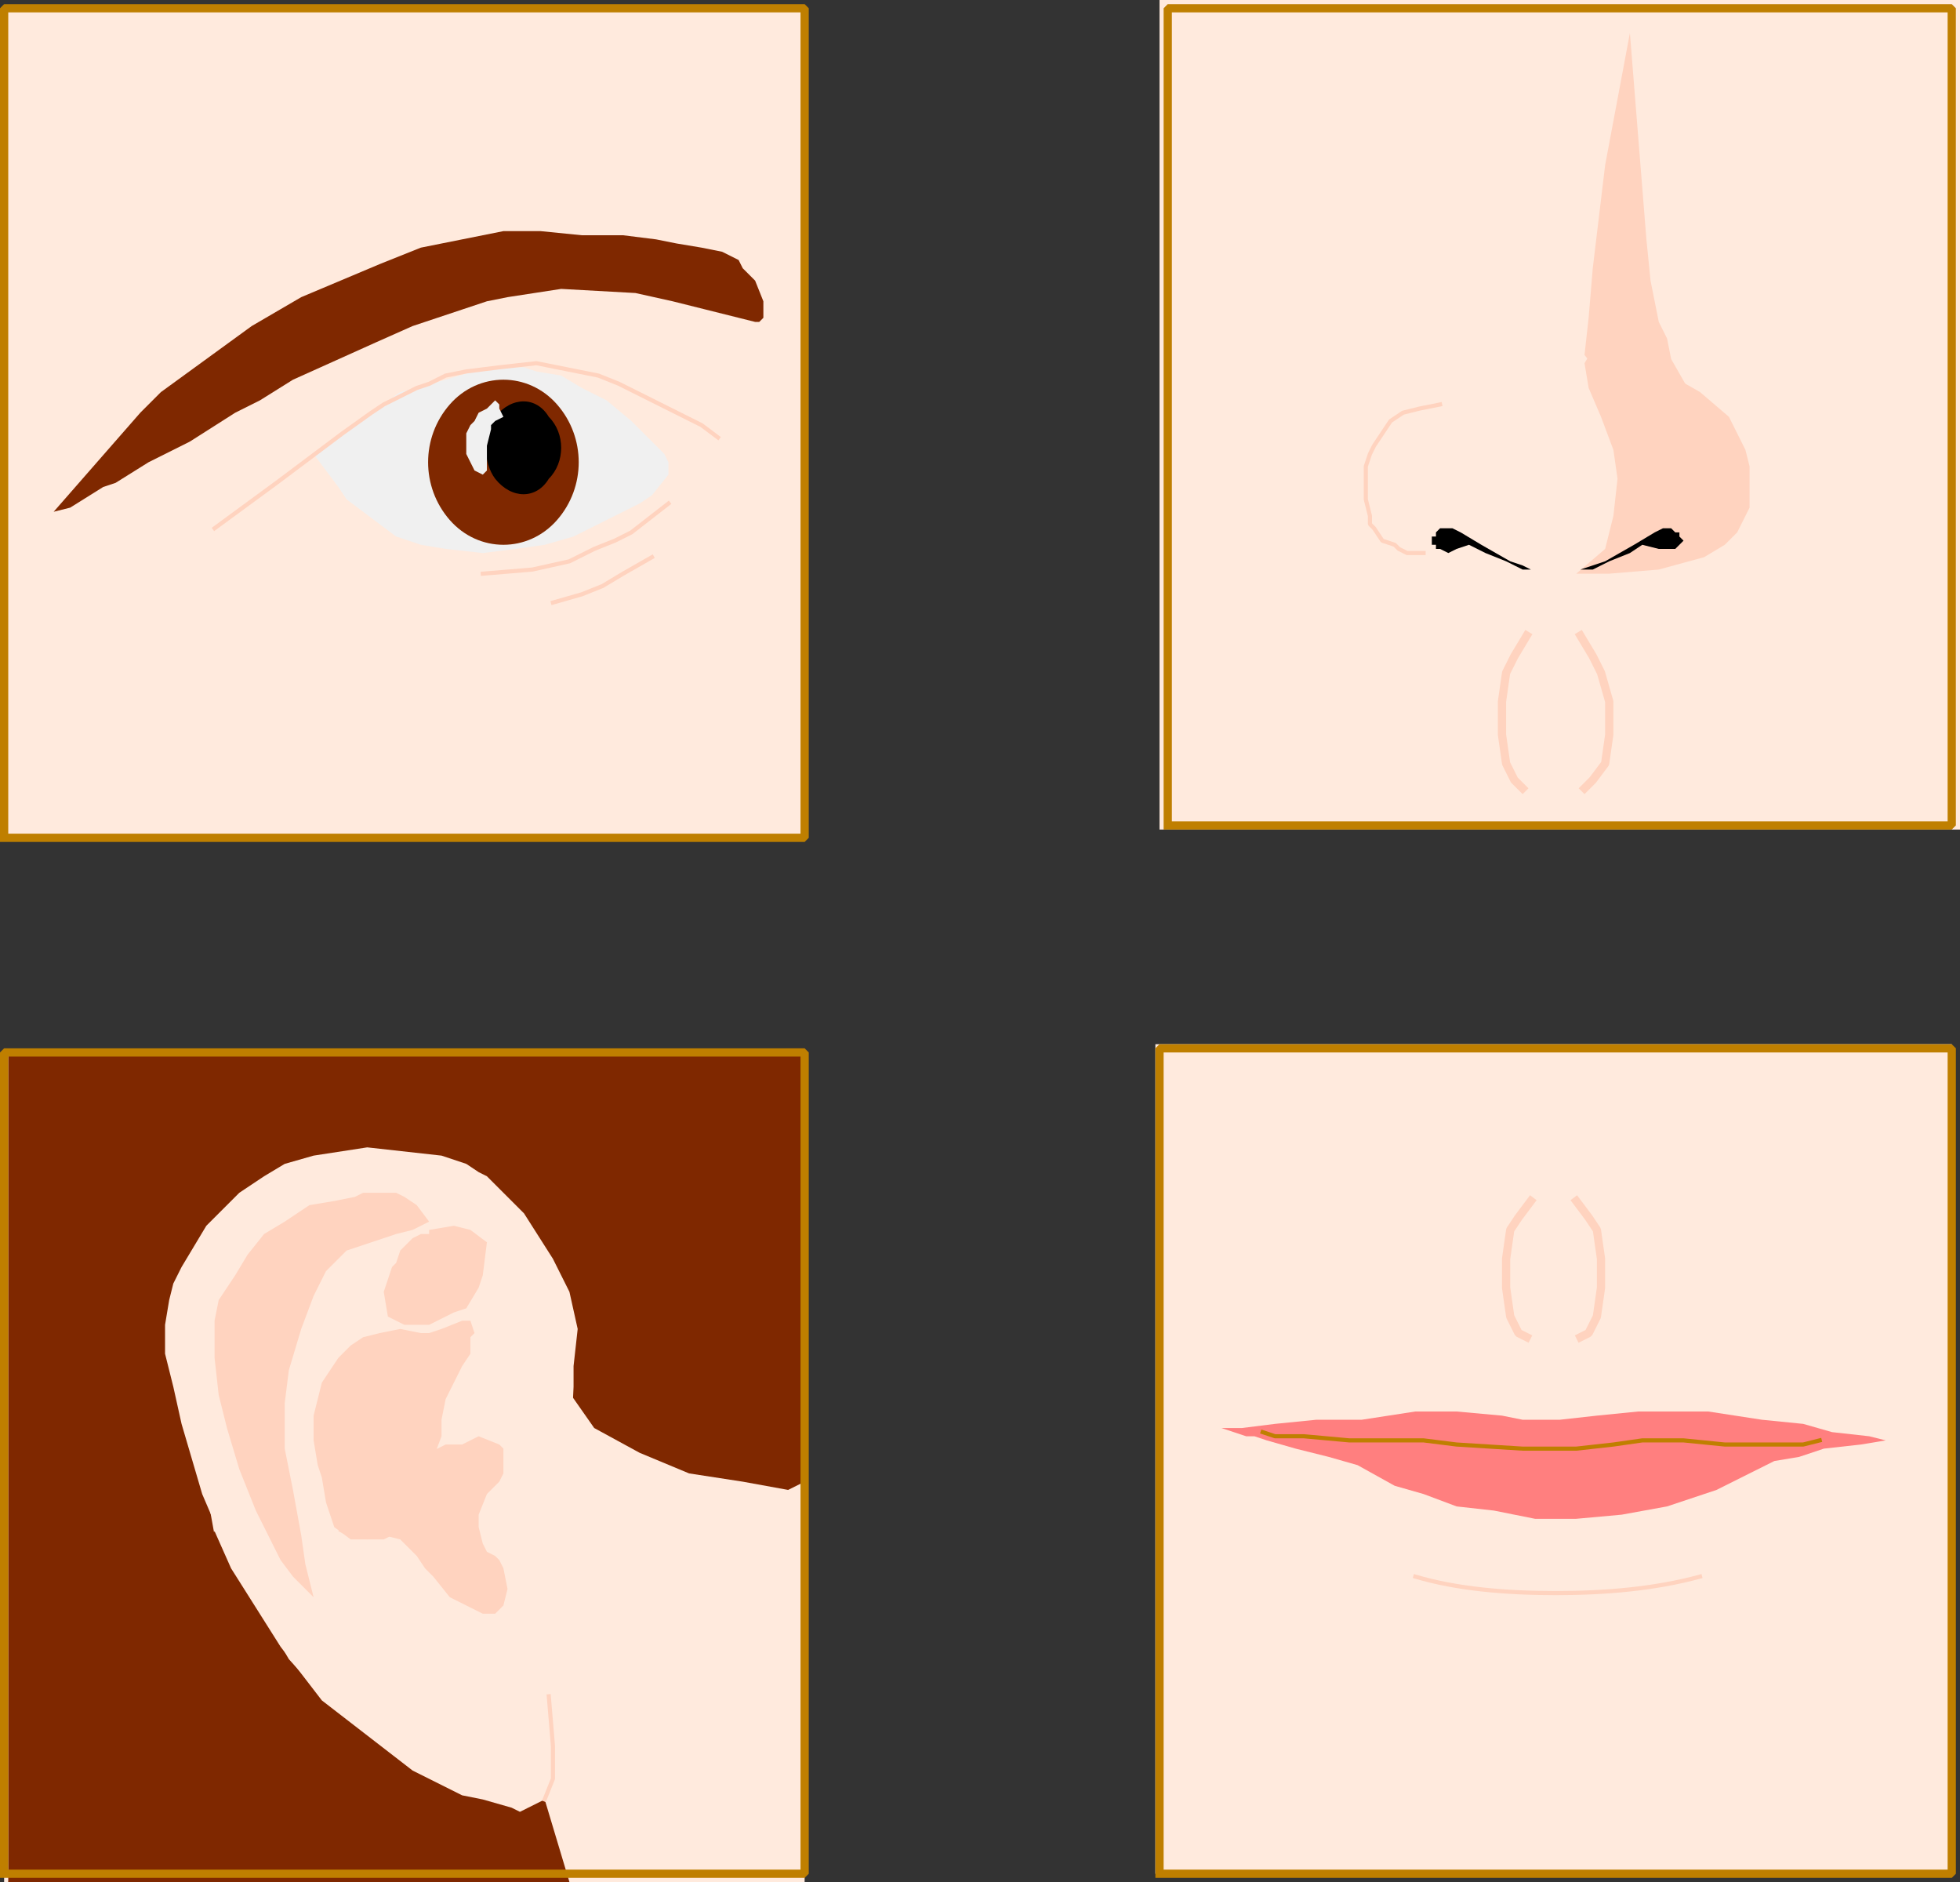 <svg xmlns="http://www.w3.org/2000/svg" width="475" height="456" version="1.2"><rect width="100%" height="100%" fill="#333333" stroke="none"/><g fill="none" fill-rule="evenodd" stroke="#000" stroke-linecap="square" stroke-linejoin="bevel" font-family="'Sans Serif'" font-size="12.5" font-weight="400"><path fill="#ffeadd" stroke="none" d="M281 201V0h194v201H281"/><path stroke="#bf7f00" stroke-linecap="butt" stroke-linejoin="miter" stroke-miterlimit="2" stroke-width="2" d="M283 200V2h190v198H283"/><path stroke="#ffd3bf" stroke-linecap="butt" stroke-linejoin="miter" stroke-miterlimit="2" stroke-width="2" d="m383 154 3 5 2 4 2 7v8l-1 7-3 4-2 2m-14-37-3 5-2 4-1 7v8l1 7 2 4 2 2"/><path fill="#ffd3bf" stroke="none" d="m391 85 7 2 7 4 7 4 7 6 4 8 1 4v10l-3 6-3 3-5 3-11 3-12 1h-8l7-6 2-8 1-9-1-7-3-8-3-7-1-6 3-5 4 2"/><path fill="#ffd3bf" stroke="none" d="m395 8-6 32-3 25-1 12-1 9 7 9 8 4 4-1 6-4-4-7-1-5-2-4-2-10-1-10-2-25-2-25"/><path stroke="#ffd3bf" stroke-linecap="butt" stroke-linejoin="miter" stroke-miterlimit="2" d="m349 98-5 1-4 1-3 2-2 3-2 3-1 2-1 3v8l1 4v2l1 1 2 3 3 1 1 1 2 1h4" vector-effect="non-scaling-stroke"/><path fill="#000" stroke="none" d="M351 128h-2l-1 1v1h-1v2h1v1h1l2 1 2-1 3-1 4 2 5 2 4 2h2l-2-1-3-1-7-4-5-3-2-1h-1m53 0h1l1 1h1v1l1 1-1 1-1 1h-4l-4-1-3 2-5 2-4 2h-3l3-1 3-1 7-4 5-3 2-1h1"/><path fill="#ffeadd" stroke="none" d="M1 203V2h194v201H1"/><path stroke="#bf7f00" stroke-linecap="butt" stroke-linejoin="miter" stroke-miterlimit="2" stroke-width="2" d="M1 203V2h194v201H1"/><path fill="#f0f0f0" stroke="none" d="m76 110 3 4 3 4 2 3 4 3 4 3 4 3 6 2 6 1 9 1 8-1 7-1 7-2 8-4 8-4 3-2 4-5v-3l-1-2-4-4-4-4-6-5-6-3-5-3-6-1-3-1h-9l-10 3-11 3-10 7-6 5-5 3"/><path fill="#7f2800" stroke="none" d="m20 116 7-8 7-8 5-5 11-8 11-8 12-7 19-8 10-4 10-2 10-2h9l10 1h10l8 1 5 1 6 1 5 1 4 2 1 2 3 3 2 5v4l-1 1h-1l-4-1-8-2-4-1-4-1-9-2-18-1-13 2-5 1-6 2-6 2-6 2-9 4-20 9-8 5-6 3-11 7-10 5-8 5-3 1-8 5-4 1 7-8"/><path fill="#7f2800" stroke="none" d="M109 126c-7-8-7-20 0-28s19-8 26 0 7 20 0 28-19 8-26 0"/><path fill="#000" stroke="none" d="M120 116c-3-4-3-11 0-15 4-5 10-5 13 0 4 4 4 11 0 15-3 5-9 5-13 0"/><path fill="#f0f0f0" stroke="none" d="m122 101-1-2v-1l-1-1-2 2-2 1-1 2-1 1-1 2v5l1 2 1 2 2 1 1-1v-6l1-4v-1l1-1 2-1"/><path stroke="#ffd3bf" stroke-linecap="butt" stroke-linejoin="miter" stroke-miterlimit="2" d="m117 139 12-1 9-2 6-3 5-2 4-2 9-7m-28 24 7-2 5-2 5-3 7-4m-106-7 15-11 16-12 7-5 3-2 4-2 4-2 3-1 4-2 5-1 8-1 9-1 5 1 5 1 5 1 5 2 4 2 4 2 8 4 4 2 4 3" vector-effect="non-scaling-stroke"/><path fill="#ffeadd" stroke="none" d="M1 456V255h194v201H1"/><path fill="#7f2800" stroke="none" d="m52 371 4 9 12 19 10 13 22 17 12 6 5 1 7 2 2 1 6-3 6 20H2l50-85"/><path fill="#7f2800" stroke="none" d="m2 255 193-1v105l-4 2-11-2-13-2-12-5-11-6-7-10-3-12-3-12-4-10-4-7-4-5-5-5-10-2-9-1-14 4-12 5-9 8-7 10-4 16-1 12v13l4 22-8 23-16 28-8 17-1 16H2V255"/><path fill="#ffeadd" stroke="none" d="M139 336v-5l1-9-2-9-2-4-2-4-7-11-9-9-2-1-3-2-6-2-9-1-9-1-13 2-7 2-5 3-6 4-4 4-4 4-3 5-3 5-2 4-1 4-1 6v7l2 8 2 9 5 17 6 14 8 14 7 12 9 10 10 8 12 8 12 6 11 3 7-2 5-13-1-10v-8l1-5v1l3-64"/><path fill="#ffd3bf" stroke="none" d="m110 297 4 1 4 3-1 8-1 3-3 5-3 1-6 3h-6l-4-2-1-6 2-6 1-1 1-3 3-3 2-1h2v-1l6-1m4 23h-2l-5 2-3 1h-2l-5-1-5 1-4 1-3 2-3 3-4 6-2 8v6l1 6 1 3 1 6 1 3 1 3 4 3h8l2-1 6-7 3-9 3-8v-4l1-5 2-4 2-4 2-3v-4l1-1-1-3"/><path fill="#ffd3bf" stroke="none" d="M93 289h-5l-2 1-5 1-6 1-6 4-5 3-4 5-3 5-4 6-1 5v9l1 9 2 8 3 10 4 10 4 8 2 4 3 4 5 5-2-8-1-7-2-11-2-10v-11l1-8 3-10 3-8 3-6 5-5 6-2 6-2 4-1 4-2-3-4-3-2-2-1h-3m29 68v-6l-1-1-5-2-4 2h-4l-4 2-4 1-6 3-6 3-4 4-1 5-1 3 2 1 5 1 4-1 4 1 4 4 2 3 2 2 4 5 4 2 4 2h3l2-2 1-4-1-5-1-2-1-1-2-1-1-2-1-4v-3l2-5 3-3 1-2"/><path stroke="#ffd3bf" stroke-linecap="butt" stroke-linejoin="miter" stroke-miterlimit="2" d="m133 411 1 12v8l-2 5" vector-effect="non-scaling-stroke"/><path stroke="#bf7f00" stroke-linecap="butt" stroke-linejoin="miter" stroke-miterlimit="2" stroke-width="2" d="M1 454V255h194v199H1"/><path fill="#ffeadd" stroke="none" d="M280 454V253h193v201H280"/><path stroke="#bf7f00" stroke-linecap="butt" stroke-linejoin="miter" stroke-miterlimit="2" stroke-width="2" d="M281 454V254h192v200H281"/><path stroke="#ffd3bf" stroke-linecap="butt" stroke-linejoin="miter" stroke-miterlimit="2" stroke-width="2" d="m382 291 3 4 2 3 1 7v7l-1 7-2 4-2 1m-12-33-3 4-2 3-1 7v7l1 7 2 4 2 1"/><path fill="#ff7f7f" stroke="none" d="M296 346h5l8-1 10-1h11l13-2h10l11 1 5 1h9l9-1 10-1h17l13 2 10 1 7 2 9 1 4 1-6 1-9 1-6 2-6 1-8 4-6 3-6 2-6 2-11 2-11 1h-10l-10-2-9-1-8-3-7-2-9-5-7-2-8-2-7-2-3-1h-2l-6-2"/><path stroke="#bf7f00" stroke-linecap="butt" stroke-linejoin="miter" stroke-miterlimit="2" d="m306 347 3 1h7l11 1h18l8 1 16 1h13l9-1 7-1h10l10 1h19l4-1" vector-effect="non-scaling-stroke"/><path stroke="#ffd3bf" stroke-linecap="butt" stroke-linejoin="miter" stroke-miterlimit="2" d="M343 382c10 3 22 4 34 4s24-1 35-4" vector-effect="non-scaling-stroke"/></g></svg>
